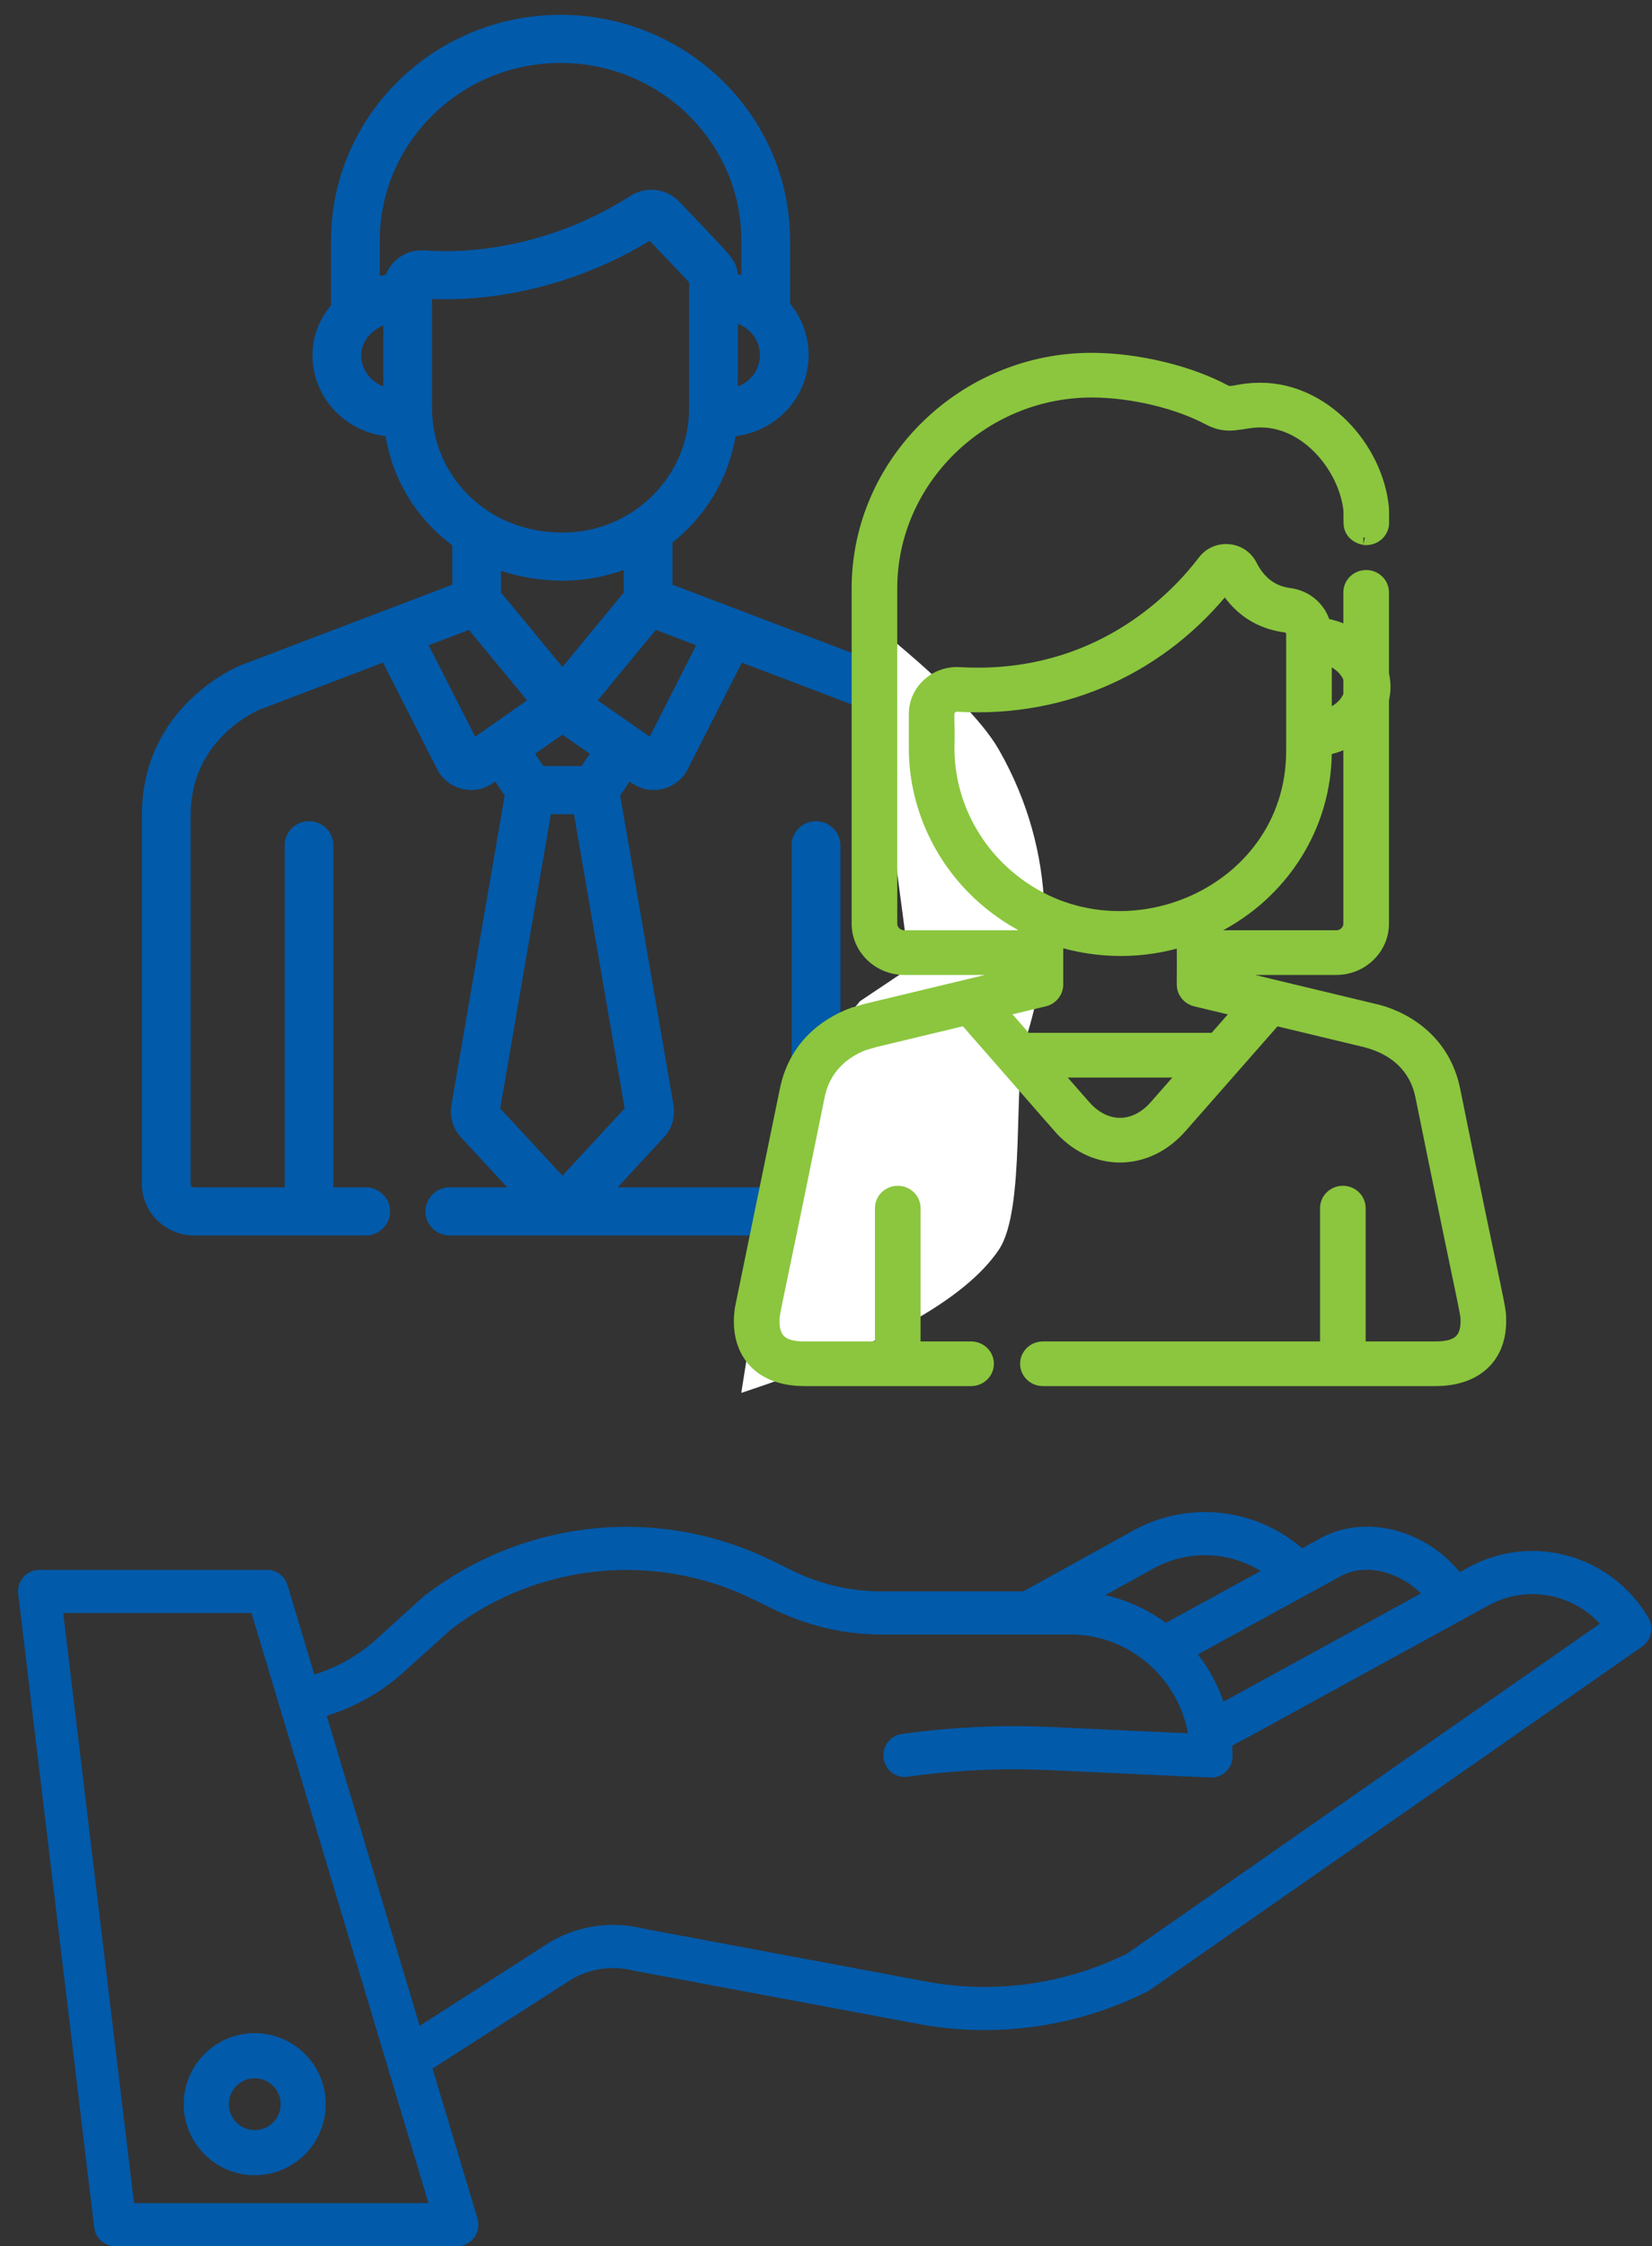 <?xml version="1.0" encoding="UTF-8"?>
<svg width="78px" height="106px" viewBox="0 0 78 106" version="1.1" xmlns="http://www.w3.org/2000/svg" xmlns:xlink="http://www.w3.org/1999/xlink">
    <rect x="0" y="0" width="78" height="106" fill="#333333" stroke="none"/>
    <!-- Generator: Sketch 52.4 (67378) - http://www.bohemiancoding.com/sketch -->
    <title>Group 6</title>
    <desc>Created with Sketch.</desc>
    <g id="Page-1" stroke="none" stroke-width="1" fill="none" fill-rule="evenodd">
        <g id="support" transform="translate(-1116, -1397)">
            <g id="Group-6" transform="translate(1116, 1398)">
                <path d="M45.267,46.184 C44.798,46.184 44.417,46.558 44.417,47.019 L44.417,54.869 C44.417,55.123 44.207,55.33 43.948,55.33 L39.378,55.33 L39.378,38.887 C39.378,38.426 38.997,38.052 38.528,38.052 C38.058,38.052 37.678,38.426 37.678,38.887 L37.678,55.33 L28.475,55.33 L31.144,52.447 C31.436,52.132 31.573,51.683 31.512,51.246 C31.511,51.237 31.509,51.229 31.508,51.22 L28.966,36.473 L29.651,35.461 C30.03,35.725 30.321,35.979 30.868,35.979 C31.424,35.979 31.945,35.673 32.2,35.17 L32.2,35.17 L34.881,29.893 L40.988,32.215 C41.209,32.309 44.417,33.728 44.417,37.474 L44.417,43.122 C44.417,43.583 44.797,43.957 45.267,43.957 C45.737,43.957 46.117,43.583 46.117,43.122 L46.117,37.474 C46.117,32.538 41.813,30.743 41.63,30.669 C41.625,30.667 41.62,30.665 41.614,30.663 L31.45,26.797 L31.45,24.456 C33.065,23.222 34.184,21.395 34.465,19.309 C35.27,19.254 36.017,18.958 36.627,18.443 C37.423,17.77 37.88,16.791 37.88,15.757 C37.88,14.899 37.565,14.08 37.003,13.441 L37.003,10.348 C37.003,4.642 32.277,0 26.467,0 C20.657,0 15.931,4.642 15.931,10.348 L15.931,13.522 C15.363,14.154 15.055,14.932 15.055,15.757 C15.055,16.792 15.511,17.771 16.308,18.443 C16.918,18.958 17.664,19.253 18.469,19.309 C18.752,21.433 19.904,23.329 21.656,24.579 L21.656,26.797 L11.503,30.663 C11.498,30.665 11.492,30.667 11.487,30.669 C11.304,30.743 7,32.537 7,37.474 L7,54.869 C7,56.044 7.973,57 9.17,57 L17.269,57 C17.739,57 18.119,56.626 18.119,56.165 C18.119,55.704 17.739,55.33 17.269,55.33 L15.44,55.33 L15.44,38.887 C15.44,38.426 15.06,38.052 14.59,38.052 C14.121,38.052 13.74,38.426 13.74,38.887 L13.74,55.33 L9.17,55.33 C8.911,55.33 8.7,55.123 8.7,54.869 L8.7,37.474 C8.7,33.715 11.93,32.299 12.128,32.216 L18.23,29.892 L20.911,35.17 C21.168,35.674 21.689,35.979 22.244,35.979 C22.788,35.979 23.077,35.729 23.461,35.461 L24.146,36.473 L21.604,51.22 C21.603,51.229 21.602,51.237 21.6,51.246 C21.539,51.682 21.676,52.131 21.968,52.447 L24.637,55.33 L21.237,55.33 C20.767,55.33 20.387,55.704 20.387,56.165 C20.387,56.626 20.767,57 21.237,57 L43.948,57 C45.144,57 46.118,56.044 46.118,54.869 L46.118,47.019 C46.117,46.558 45.737,46.184 45.267,46.184 Z M33.289,29.287 L30.79,34.207 C30.727,34.163 29.403,33.239 27.784,32.11 C28.486,31.258 27.664,32.254 30.871,28.367 L33.289,29.287 Z M28.264,34.493 L27.616,35.451 L25.496,35.451 L24.848,34.493 L26.556,33.302 L28.264,34.493 Z M23.356,27.066 L23.356,25.504 C24.389,25.913 25.492,26.102 26.57,26.102 C27.685,26.102 28.778,25.869 29.75,25.451 L29.75,27.073 L26.556,30.946 L23.356,27.066 Z M36.18,15.757 C36.18,16.304 35.938,16.822 35.518,17.177 C35.24,17.412 34.904,17.562 34.536,17.621 L34.536,13.894 C35.513,14.05 36.18,14.846 36.18,15.757 Z M18.398,17.621 C17.41,17.463 16.755,16.661 16.755,15.757 C16.755,14.865 17.508,14.138 18.398,13.936 L18.398,17.621 Z M18.444,12.235 C18.173,12.265 17.863,12.337 17.632,12.414 L17.632,10.348 C17.632,5.563 21.595,1.67 26.467,1.67 C31.339,1.67 35.303,5.563 35.303,10.348 L35.303,12.357 C35.056,12.283 34.799,12.234 34.536,12.211 C34.536,11.406 34.544,11.561 31.86,8.728 C31.366,8.207 30.55,8.098 29.929,8.496 C26.967,10.397 23.354,11.351 20.02,11.116 C19.289,11.062 18.623,11.535 18.444,12.235 Z M20.099,18.278 L20.099,13.069 L20.099,12.795 C23.768,13.006 27.616,11.935 30.724,9.98 C31.955,11.278 32.621,11.959 32.836,12.217 C32.836,12.873 32.836,17.528 32.836,18.278 C32.836,21.668 30.022,24.432 26.57,24.432 C22.695,24.432 20.099,21.479 20.099,18.278 Z M22.322,34.207 L19.823,29.287 L22.236,28.369 L25.324,32.112 C23.754,33.207 22.464,34.107 22.322,34.207 Z M23.297,51.4 L25.758,37.121 L27.353,37.121 L29.814,51.4 L26.556,54.921 L23.297,51.4 Z" id="Shape" stroke="#025AAA" stroke-width="0.6" fill="#025AAA" fill-rule="nonzero"></path>
                <path d="M37.806,61.01 L38.227,50.474 L40.451,46.704 L42.525,44.785 L40.768,38.861 L38.354,29.07 C41.827,31.075 44.065,32.704 45.07,33.956 C48.661,38.432 49.065,43.499 48.449,47.304 C48.14,49.21 49.735,55.163 48.761,57.261 C47.57,59.828 43.919,62.687 37.806,65.837 L37.806,61.01 Z" id="Path-2" fill="#FFFFFF" transform="translate(43.443, 47.454) rotate(9) translate(-43.443, -47.454) "></path>
                <path d="M68.597,50.43 C67.943,47.257 64.871,46.717 64.861,46.713 L64.861,46.713 C64.828,46.704 65.143,46.78 57.367,44.913 L57.367,44.657 L63.091,44.657 C64.271,44.657 65.231,43.727 65.231,42.584 L65.231,32.009 C65.327,31.616 65.327,31.207 65.231,30.813 L65.231,26.953 C65.231,26.564 64.905,26.249 64.504,26.249 C64.102,26.249 63.777,26.564 63.777,26.953 L63.777,28.974 C63.393,28.752 62.955,28.593 62.483,28.514 C62.312,27.78 61.683,27.2 60.886,27.099 C60.054,26.993 59.424,26.523 59.013,25.703 C58.82,25.319 58.443,25.067 58.004,25.028 C57.565,24.99 57.149,25.172 56.888,25.515 C55.639,27.162 52.166,30.857 46.168,30.856 C45.712,30.856 45.403,30.836 45.295,30.831 C44.193,30.767 43.261,31.62 43.261,32.689 L43.261,34.307 C43.261,36.893 44.368,39.4 46.299,41.185 C46.939,41.777 47.645,42.27 48.399,42.664 L48.399,43.249 L42.701,43.249 C42.322,43.249 42.014,42.951 42.014,42.585 L42.014,26.764 C42.014,21.635 46.331,17.408 51.546,17.408 C51.563,17.408 51.58,17.408 51.597,17.408 C53.465,17.418 55.622,17.932 57.092,18.718 C58.024,19.216 58.599,18.82 59.519,18.82 C61.765,18.82 63.564,21.057 63.78,23.069 C63.781,23.098 63.784,23.216 63.785,23.668 C63.785,24.348 64.578,24.4 64.512,24.372 C64.914,24.371 65.239,24.056 65.238,23.667 C65.238,23.542 65.239,23.052 65.227,22.938 C64.935,20.137 62.469,17.412 59.519,17.412 C58.367,17.412 58.188,17.695 57.794,17.485 C56.127,16.594 53.698,16.011 51.604,16 C45.571,15.962 40.561,20.832 40.561,26.764 L40.561,42.585 C40.561,43.728 41.521,44.657 42.701,44.657 L48.399,44.657 L48.399,44.913 L40.934,46.705 C40.924,46.707 40.914,46.71 40.905,46.713 L40.359,46.869 C40.343,46.873 40.327,46.879 40.311,46.884 C39.338,47.236 37.635,48.165 37.168,50.431 C34.956,61.195 35.049,60.736 35.044,60.773 C34.777,62.598 35.721,64.059 37.99,64.059 L45.85,64.059 C46.252,64.059 46.577,63.744 46.577,63.355 C46.577,62.966 46.251,62.651 45.85,62.651 L43.115,62.651 L43.115,56.01 C43.115,55.621 42.79,55.306 42.388,55.306 C41.987,55.306 41.661,55.621 41.661,56.01 L41.661,62.651 L37.99,62.651 C37.025,62.651 36.464,62.35 36.455,61.367 C36.451,60.888 36.431,61.355 38.594,50.706 C38.919,49.127 40.103,48.467 40.796,48.212 L41.3,48.068 L45.587,47.039 C50.356,52.481 50.073,52.192 50.349,52.453 C51.94,53.957 54.211,53.851 55.706,52.15 L60.195,47.043 L64.465,48.068 C64.588,48.123 66.714,48.485 67.172,50.706 C69.315,61.262 69.315,60.886 69.311,61.366 C69.303,62.329 68.766,62.651 67.775,62.651 L64.13,62.651 L64.13,56.01 C64.13,55.621 63.805,55.306 63.404,55.306 C63.002,55.306 62.677,55.621 62.677,56.01 L62.677,62.651 L49.242,62.651 C48.84,62.651 48.515,62.966 48.515,63.355 C48.515,63.744 48.84,64.059 49.242,64.059 L67.775,64.059 C69.571,64.059 70.748,63.102 70.764,61.378 C70.77,60.573 70.721,60.957 68.597,50.43 Z M62.531,29.967 C63.137,30.142 63.606,30.529 63.777,31.008 L63.777,31.814 C63.606,32.293 63.137,32.68 62.531,32.855 L62.531,29.967 Z M62.531,34.43 L62.531,34.3 C62.985,34.218 63.407,34.063 63.777,33.848 L63.777,42.585 C63.777,42.951 63.469,43.249 63.091,43.249 L57.367,43.249 L57.367,42.705 C60.449,41.144 62.531,38.019 62.531,34.43 Z M47.303,40.166 C45.658,38.645 44.715,36.51 44.715,34.307 C44.758,32.774 44.61,32.588 44.863,32.358 C44.952,32.276 45.072,32.229 45.208,32.236 C50.419,32.54 54.901,30.321 57.861,26.605 C58.659,27.962 59.829,28.385 60.696,28.495 C60.913,28.523 61.077,28.702 61.077,28.913 C61.077,30.86 61.077,32.496 61.077,34.43 C61.077,41.436 52.419,44.896 47.303,40.166 Z M54.599,51.237 C53.586,52.39 52.169,52.386 51.159,51.231 L49.642,49.497 L56.128,49.497 L54.599,51.237 Z M57.366,48.089 L48.411,48.089 L47.162,46.661 L49.3,46.147 C49.625,46.069 49.852,45.78 49.852,45.457 L49.852,43.279 C51.852,43.924 53.964,43.917 55.913,43.299 C55.927,45.549 55.882,45.498 55.954,45.696 C56.033,45.916 56.222,46.089 56.465,46.147 L58.618,46.664 L57.366,48.089 Z" id="Shape" stroke="#8BC63E" stroke-width="0.7" fill="#8BC63E" fill-rule="nonzero"></path>
                <g id="value" transform="translate(-0, 70.353)" fill="#025AAA" fill-rule="nonzero">
                    <path d="M68.923,2.835 C67.323,0.862 64.551,0.098 62.439,1.185 C62.431,1.189 62.424,1.193 62.416,1.197 L61.481,1.709 C59.196,-0.257 55.943,-0.555 53.348,0.962 L48.312,3.744 L41.612,3.744 C40.161,3.742 38.729,3.409 37.422,2.769 L36.5,2.316 C31.148,-0.329 24.788,0.302 20.042,3.949 C20.02,3.966 19.999,3.983 19.978,4.002 L17.753,6.015 C16.912,6.773 15.917,7.336 14.84,7.664 L13.576,3.449 C13.447,3.021 13.058,2.728 12.617,2.728 L1.854,2.728 C1.567,2.728 1.294,2.853 1.104,3.071 C0.913,3.289 0.824,3.58 0.859,3.869 L4.447,33.752 C4.508,34.263 4.935,34.647 5.442,34.647 L21.586,34.647 C21.903,34.647 22.202,34.494 22.391,34.235 C22.58,33.976 22.637,33.641 22.544,33.332 L20.423,26.263 L27.029,22.022 C27.913,21.525 28.95,21.389 29.929,21.641 C29.949,21.646 29.97,21.651 29.991,21.655 L43.428,24.168 C47.079,24.832 50.844,24.292 54.172,22.627 C54.214,22.606 54.255,22.581 54.294,22.554 L77.535,6.345 C77.972,6.04 78.099,5.442 77.826,4.981 C76.069,2.009 72.321,0.967 69.319,2.618 L68.923,2.835 Z M63.355,2.996 C64.576,2.374 66.114,2.884 67.097,3.836 L58.284,8.666 L57.766,8.943 C57.487,8.138 57.079,7.385 56.559,6.715 L63.355,2.996 Z M54.318,2.744 C54.326,2.739 54.335,2.735 54.342,2.73 C55.949,1.786 57.935,1.805 59.525,2.78 L55.044,5.23 C54.19,4.597 53.215,4.151 52.182,3.922 L54.318,2.744 Z M6.328,32.611 L2.986,4.764 L11.875,4.764 L20.233,32.611 L6.328,32.611 Z M53.218,20.833 C50.292,22.28 46.99,22.746 43.786,22.165 L30.383,19.657 C28.909,19.288 27.351,19.502 26.027,20.257 C26.011,20.266 25.996,20.275 25.981,20.285 L19.816,24.244 L15.424,9.613 C16.778,9.198 18.027,8.488 19.084,7.533 L21.278,5.549 C25.423,2.383 30.963,1.842 35.626,4.146 L36.548,4.599 C38.127,5.373 39.857,5.775 41.61,5.778 L50.549,5.778 C53.258,5.782 55.584,7.738 56.093,10.441 L49.615,10.143 C47.259,10.036 44.899,10.147 42.564,10.474 C42.02,10.556 41.643,11.068 41.719,11.621 C41.794,12.174 42.294,12.562 42.839,12.491 C45.053,12.18 47.291,12.075 49.524,12.177 L57.148,12.527 C57.164,12.527 57.179,12.528 57.194,12.528 C57.747,12.528 58.196,12.073 58.196,11.511 C58.196,11.346 58.189,11.183 58.179,11.02 L59.225,10.461 L70.271,4.409 C72.016,3.449 74.177,3.801 75.539,5.266 L53.218,20.833 Z" id="Shape"></path>
                    <path d="M8.675,27.941 C8.675,29.297 9.492,30.52 10.745,31.039 C11.998,31.558 13.44,31.271 14.399,30.312 C15.358,29.353 15.645,27.911 15.126,26.658 C14.607,25.405 13.384,24.588 12.028,24.588 C10.177,24.59 8.677,26.09 8.675,27.941 Z M12.028,26.718 C12.704,26.718 13.251,27.266 13.251,27.941 C13.251,28.617 12.704,29.164 12.028,29.164 C11.353,29.164 10.805,28.617 10.805,27.941 C10.806,27.266 11.353,26.72 12.028,26.719 L12.028,26.718 Z" id="Shape"></path>
                </g>
            </g>
        </g>
    </g>
</svg>